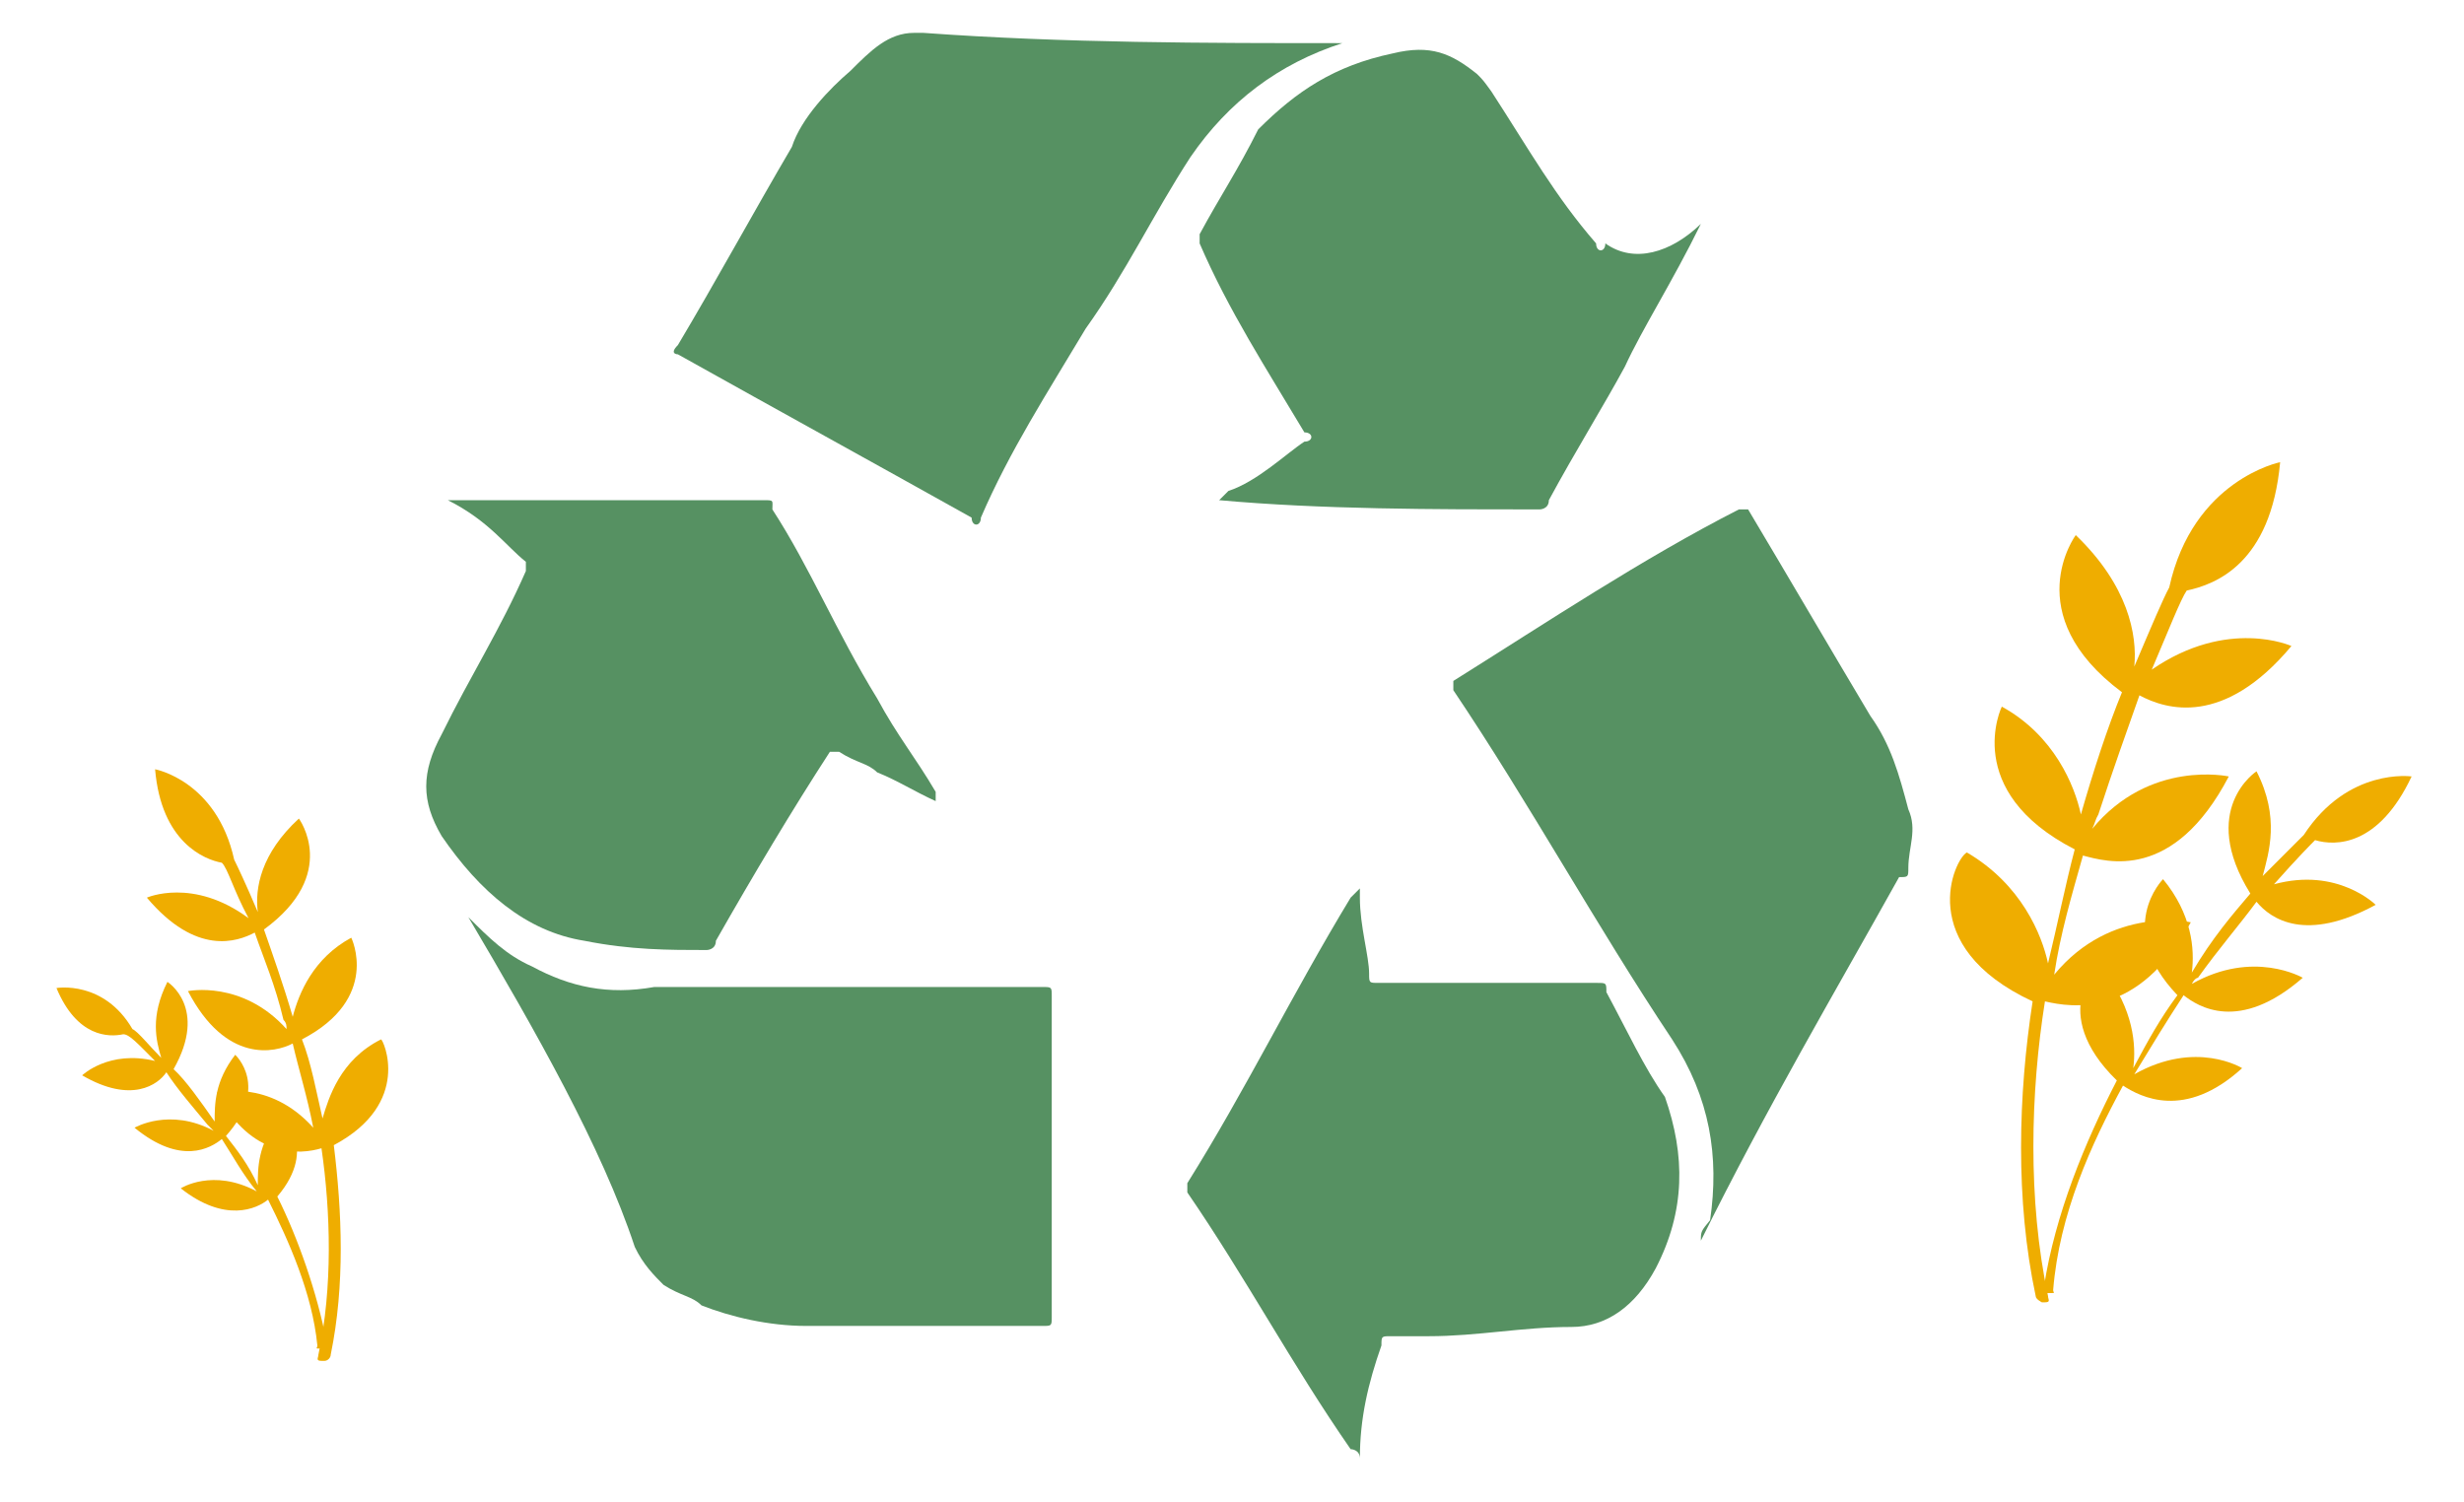 <?xml version="1.0" encoding="UTF-8"?> <svg xmlns="http://www.w3.org/2000/svg" xmlns:xlink="http://www.w3.org/1999/xlink" version="1.1" id="Calque_1" x="0px" y="0px" viewBox="0 0 239.9 146.2" style="enable-background:new 0 0 239.9 146.2;" xml:space="preserve"> <style type="text/css"> .st0{fill:#569162;} .st1{fill:#EFAD00;} </style> <g> <g id="vFeOlL_2_"> <g> <g> <path class="st0" d="M130.7,4.2L130.7,4.2c-6.2,2-11.1,5.7-14.8,11.1c-3.7,5.7-6.2,11.1-10.2,16.7c-3.7,6.2-7.4,11.9-10.2,18.4 c0,0.9-0.9,0.9-0.9,0C84.4,44.7,76.2,40.2,66,34.5c0,0-0.9,0,0-0.9c3.7-6.2,7.4-13,11.1-19.3c0.9-2.8,3.7-5.7,5.7-7.4 c2-2,3.7-3.7,6.2-3.7c0.9,0,0.9,0,0.9,0C103.7,4.2,117.6,4.2,130.7,4.2L130.7,4.2z"></path> <path class="st0" d="M45.6,89.3c2,2,3.7,3.7,6.2,4.8c3.7,2,7.4,2.8,11.9,2c2.8,0,4.8,0,7.4,0c10.2,0,21.3,0,30.4,0 c0.9,0,0.9,0,0.9,0.9c0,10.2,0,21.3,0,31.2c0,0.9,0,0.9-0.9,0.9c-7.4,0-14.8,0-23,0c-3.7,0-7.4-0.9-10.2-2c-0.9-0.9-2-0.9-3.7-2 c-0.9-0.9-2-2-2.8-3.7C58.6,111.7,52.1,100.3,45.6,89.3L45.6,89.3z"></path> <path class="st0" d="M165.6,120.8c0-0.9,0-0.9,0.9-2c0.9-6.2,0-11.9-3.7-17.6c-7.4-11.1-13.9-23-21.3-34c0-0.9,0-0.9,0-0.9 c9.1-5.7,18.4-11.9,27.8-16.7h0.9c3.7,6.2,8.2,13.9,11.9,20.1c2,2.8,2.8,5.7,3.7,9.1c0.9,2,0,3.7,0,5.7c0,0.9,0,0.9-0.9,0.9 C178.6,96.7,172.1,107.7,165.6,120.8C165.6,119.9,165.6,119.9,165.6,120.8z"></path> <path class="st0" d="M43.6,48.7c10.2,0,19.3,0,28.7,0c0.9,0,0.9,0,2,0c1.1,0,0.9,0,0.9,0.9c3.7,5.7,6.2,11.9,10.2,18.4 c2,3.7,3.7,5.7,5.7,9.1c0,0,0,0,0,0.9c-2-0.9-3.7-2-5.7-2.8c-0.9-0.9-2-0.9-3.7-2c-0.9,0-0.9,0-0.9,0 c-3.7,5.7-7.4,11.9-11.1,18.4c0,0.9-0.9,0.9-0.9,0.9c-3.7,0-7.4,0-11.9-0.9c-5.7-0.9-10.2-4.8-13.9-10.2c-2-3.4-2-6.2,0-9.9 c2.8-5.7,5.7-10.2,8.2-15.9c0-0.9,0-0.9,0-0.9C49.3,53.2,47.6,50.7,43.6,48.7C44.7,48.7,44.7,48.7,43.6,48.7z"></path> <path class="st0" d="M132.4,142c0-0.9-0.9-0.9-0.9-0.9c-5.7-8.2-10.2-16.7-15.9-25c0-0.9,0-0.9,0-0.9 c5.7-9.1,10.2-18.4,15.9-27.8c0,0,0,0,0.9-0.9c0,0.9,0,0.9,0,0.9c0,2.8,0.9,5.7,0.9,7.4c0,0.9,0,0.9,0.9,0.9 c7.4,0,13.9,0,21.3,0c0.9,0,0.9,0,0.9,0.9c2,3.7,3.7,7.4,5.7,10.2c2,5.7,2,11.1-0.9,16.7c-2,3.7-4.8,5.7-8.2,5.7 c-4.8,0-9.1,0.9-13.9,0.9c-0.9,0-2.8,0-3.7,0c-0.9,0-0.9,0-0.9,0.9C133.2,134.7,132.4,138.1,132.4,142z"></path> <path class="st0" d="M165.6,21.8c-2.8,5.7-5.7,10.2-7.4,13.9c-2,3.7-4.8,8.2-7.4,13c0,0.9-0.9,0.9-0.9,0.9 c-10.2,0-21.3,0-31.2-0.9l0,0c0,0,0,0,0.9-0.9c2.8-0.9,5.7-3.7,7.4-4.8c0.9,0,0.9-0.9,0-0.9c-3.7-6.2-7.4-11.9-10.2-18.4 c0-0.9,0-0.9,0-0.9c2-3.7,3.7-6.2,5.7-10.2c3.7-3.7,7.4-6.2,13.1-7.4c3.7-0.9,5.7,0,8.2,2c0.6,0.6,0.6,0.6,1.4,1.7 c3.7,5.7,6.2,10.2,10.2,14.8c0,0.9,0.9,0.9,0.9,0C159.1,25.7,162.7,24.6,165.6,21.8C165.6,22.9,165.6,21.8,165.6,21.8z"></path> </g> </g> </g> <path class="st1" d="M206.1,105.2c-3.1,6-6,13-7.1,20.1c0,0.3,0,0.6,0.3,0.6c0,0,0,0,0.3,0c0.6,0,0.3,0,0.3-0.3 c0.6-7.4,3.7-14.2,6.8-19.9c1.7,1.1,6,3.4,11.6-1.7c0,0-4.5-2.8-10.5,0.6c1.7-2.8,3.1-5.1,4.8-7.7c1.4,1.1,5.4,3.7,11.6-1.7 c0,0-4.8-2.8-10.8,0.6c0.3-0.6,0.6-0.6,0.6-0.6c2-2.8,4-5.1,5.7-7.4c1.4,1.7,4.8,4,11.6,0.3c0,0-3.7-3.7-9.9-2c2.3-2.6,3.7-4,4-4.3 c2,0.6,6.2,0.6,9.4-6.2c0,0-6.2-0.9-10.5,5.7c-0.6,0.6-2.3,2.3-4,4c0.6-2.3,1.7-5.7-0.6-10.2c0,0-5.7,3.7-0.6,11.9 c-1.7,2-3.7,4.3-5.7,7.7l0,0c0.3-2.3,0-5.7-2.8-9.1c0,0-4.8,4.8,1.4,11.3c-1.7,2.3-2.8,4.3-4.3,7.1c0.3-2.3,0-5.7-2.8-9.4 C204.2,93.5,199.3,98.6,206.1,105.2z"></path> <path class="st1" d="M197.9,97.5c-1.4,9.1-1.7,19.3,0.3,28.7c0,0.3,0.6,0.6,0.6,0.6h0.3c0.6,0,0.3-0.3,0.3-0.6 c-2-9.4-1.7-19.9-0.3-28.7c2.6,0.6,9.1,1.7,14.2-7.7c0,0-7.7-1.7-13.3,5.1c0.6-4,1.7-7.7,2.8-11.6c2.3,0.6,8.8,2.6,14.2-7.7 c0,0-7.7-1.7-13.3,5.1c0.3-0.6,0.3-0.9,0.6-1.4c1.4-4.3,2.8-8.2,4-11.6c2.6,1.4,8.2,3.1,14.8-4.8c0,0-6.2-2.8-13.6,2.3 c1.7-4,2.8-6.8,3.4-7.7c2.8-0.6,8.2-2.6,9.1-12.5c0,0-8.5,1.7-10.8,12.2c-0.6,1.1-1.7,3.7-3.4,7.7c0.3-3.1-0.6-7.9-5.7-12.8 c0,0-5.7,7.7,4.5,15.3c-1.4,3.4-2.8,7.7-4,11.9l0,0c-0.6-2.8-2.6-7.7-7.7-10.5c0,0-4,8.2,7.1,13.9c-0.9,3.4-1.7,7.4-2.6,11.1 c-0.6-2.8-2.6-7.7-7.9-10.8C190.3,83.6,186.3,92.1,197.9,97.5z"></path> <path class="st1" d="M27.1,108.9c-2,2.6-2,4.8-2,6.5c-0.9-2-2-3.4-3.1-4.8c4.3-4.8,0.9-7.9,0.9-7.9c-2,2.6-2,4.8-2,6.5l0,0 c-1.4-2-2.8-4-4-5.1c3.4-6-0.6-8.5-0.6-8.5c-1.7,3.4-1.1,5.7-0.6,7.4c-1.1-1.1-2.3-2.6-2.8-2.8c-2.8-4.8-7.4-4-7.4-4 c2,4.8,5.1,4.8,6.5,4.5c0.6,0,1.4,0.9,3.1,2.6c-4.5-1.1-7.1,1.4-7.1,1.4c4.8,2.8,7.4,0.9,8.2-0.3c1.1,1.7,2.6,3.4,4,5.1 c0.3,0.3,0.3,0.3,0.6,0.6c-4.3-2.3-7.7-0.3-7.7-0.3c4.5,3.7,7.4,2,8.5,1.1c1.1,1.7,2,3.4,3.4,5.1c-4.3-2.3-7.4-0.3-7.4-0.3 c4.3,3.4,7.4,2,8.5,1.1c2,4,4.3,9.1,4.8,14.2c0,0.3-0.3,0.3,0.3,0.3c0.3,0,0.3,0,0.3,0c0.3,0,0.3-0.3,0.3-0.6 c-0.9-4.8-2.8-10.2-4.8-14.2C31.1,111.7,27.4,108.3,27.1,108.9z"></path> <path class="st1" d="M37.1,101.2c-4,2-5.1,5.7-5.7,7.7c-0.6-2.6-1.1-5.4-2-7.7c7.7-4,4.8-9.9,4.8-9.9c-3.7,2-5.1,5.4-5.7,7.7l0,0 c-0.9-3.1-2-6.2-2.8-8.5c7.4-5.4,3.4-10.8,3.4-10.8c-3.7,3.4-4.3,6.8-4,9.1c-1.1-2.6-2-4.5-2.3-5.1c-1.7-7.7-7.7-8.8-7.7-8.8 c0.6,7.1,4.8,8.8,6.5,9.1c0.6,0.6,1.1,2.6,2.6,5.4c-5.4-4-9.9-2-9.9-2c4.8,5.7,8.8,4.3,10.5,3.4c0.9,2.6,2,5.1,2.8,8.5 c0.3,0.3,0.3,0.6,0.3,0.9c-4.3-4.8-9.6-3.7-9.6-3.7c3.7,7.1,8.5,6,10.2,5.1c0.6,2.6,1.4,5.1,2,8.2c-4.3-4.8-9.4-3.4-9.4-3.4 c3.4,6.5,8.2,6,10.2,5.4c0.9,6.2,1.1,13.6-0.3,20.1c0,0.3-0.3,0.6,0.3,0.6h0.3c0.3,0,0.6-0.3,0.6-0.6c1.4-6.8,1.1-13.9,0.3-20.4 C40.2,107.4,37.3,101.2,37.1,101.2z"></path> </g> </svg> 